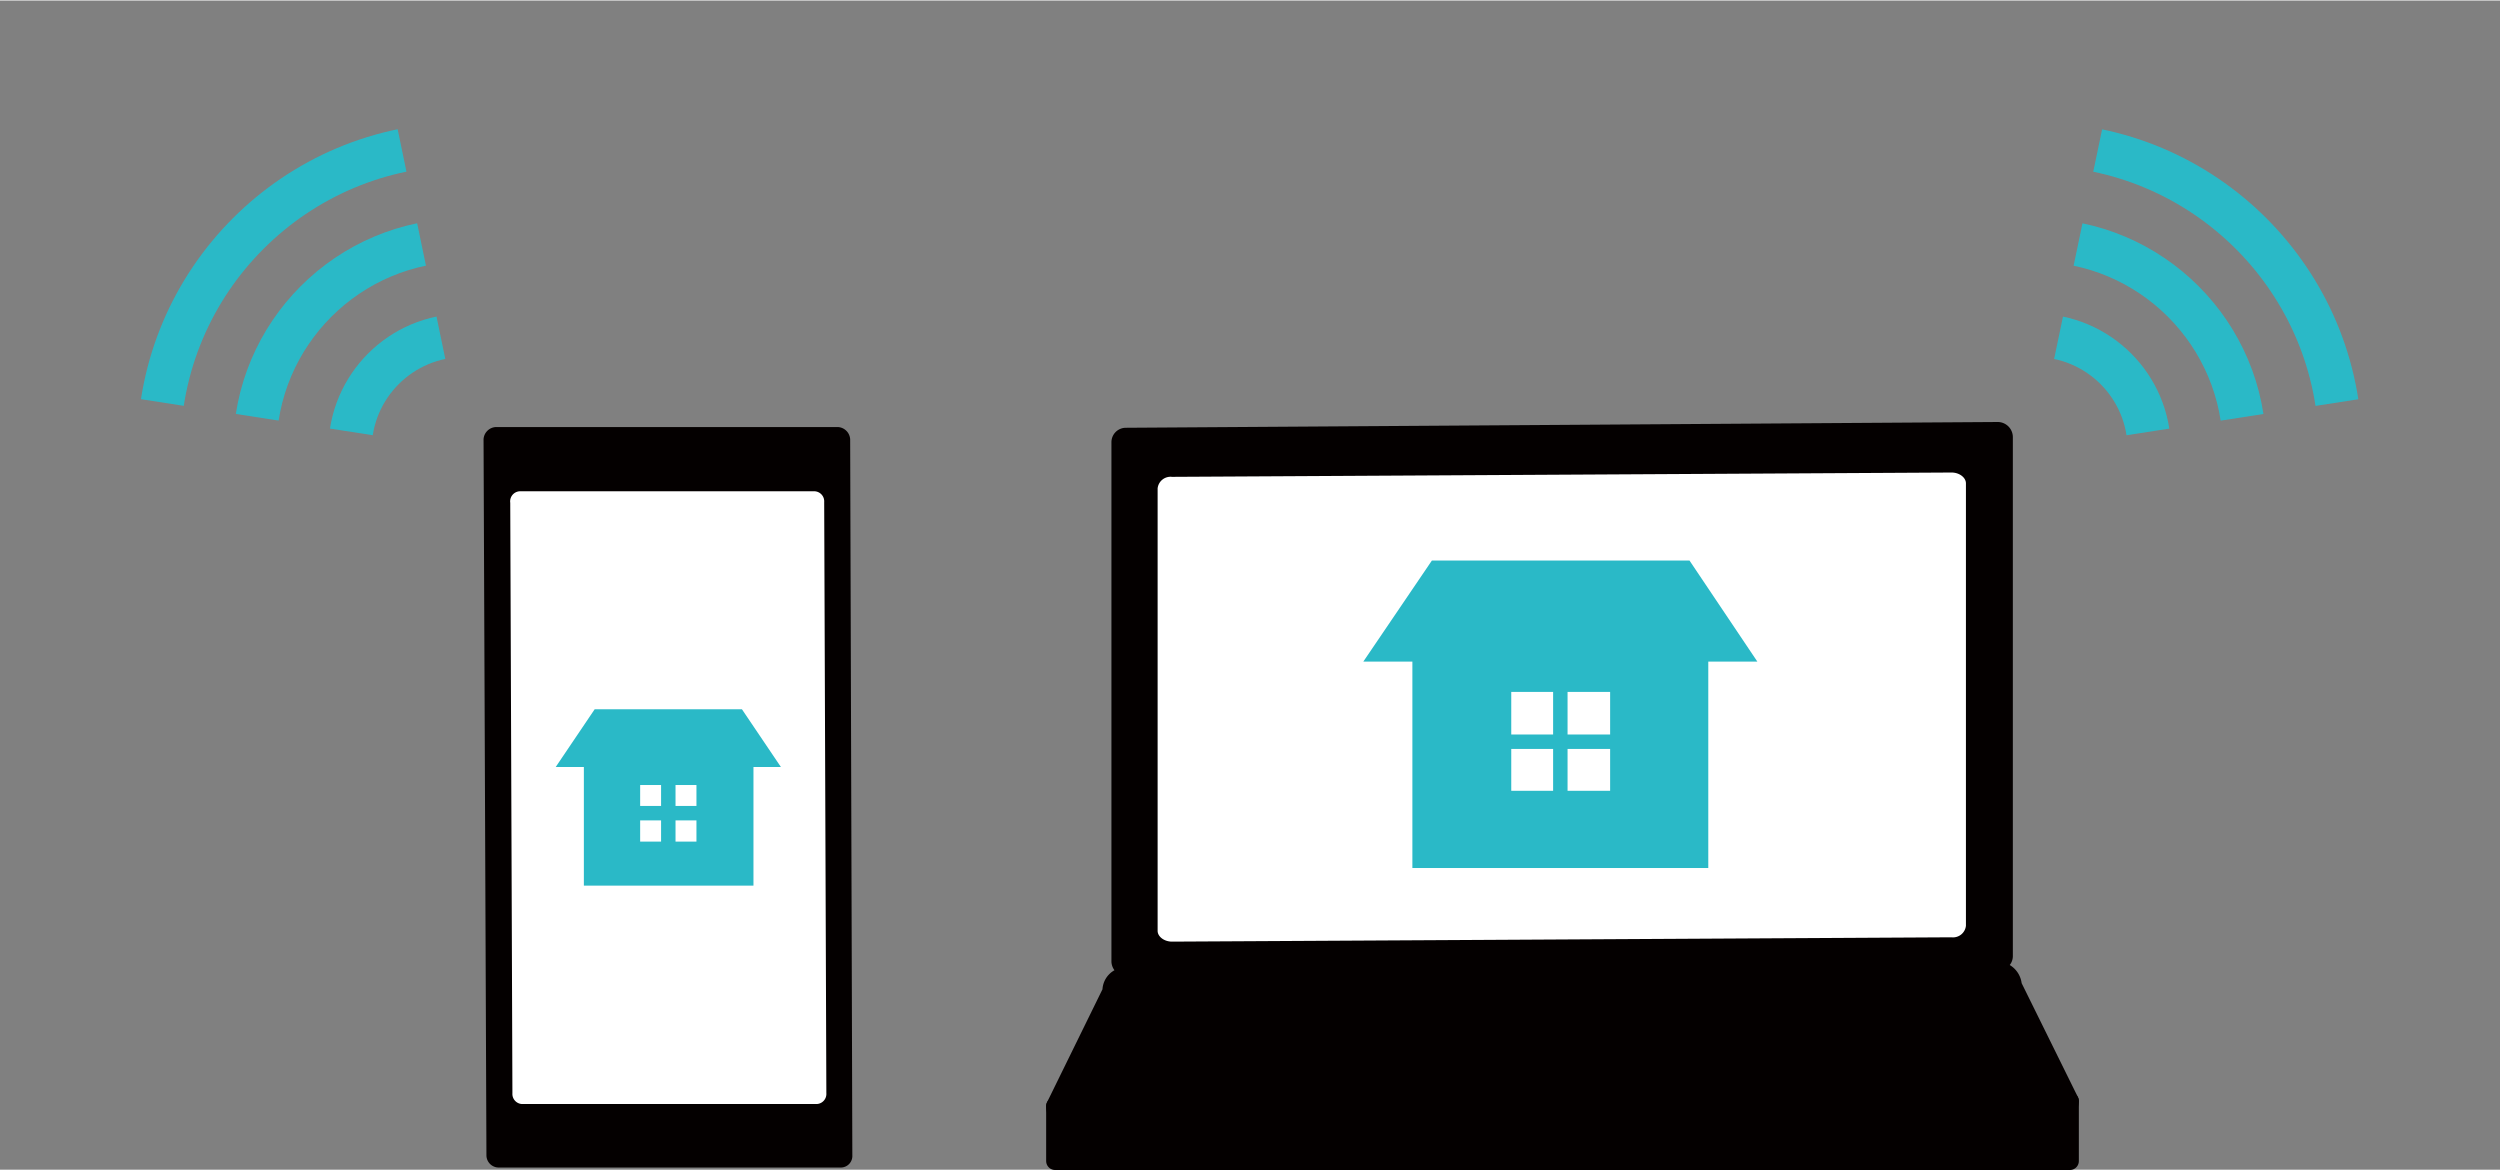 <svg id="レイヤー_1" data-name="レイヤー 1" xmlns="http://www.w3.org/2000/svg" xmlns:xlink="http://www.w3.org/1999/xlink" width="122.2mm" height="57.2mm" viewBox="0 0 346.4 162"><rect x="0" y="0" width="346.4" height="162" fill="#808080" stroke="none"/><defs><style>.cls-1,.cls-3,.cls-9{fill:none;}.cls-2{clip-path:url(#clip-path);}.cls-3,.cls-9{stroke:#2ab9c7;stroke-miterlimit:10;}.cls-3{stroke-width:6px;}.cls-4{clip-path:url(#clip-path-2);}.cls-5,.cls-6{fill:#040000;}.cls-5{stroke:#040000;stroke-linecap:round;stroke-linejoin:round;stroke-width:2.49px;}.cls-7{fill:#fff;}.cls-8{fill:#2ab9c7;}.cls-9{stroke-width:2px;}</style><clipPath id="clip-path"><polygon class="cls-1" points="282 62.2 346.4 52.2 295 0 282 62.2"/></clipPath><clipPath id="clip-path-2"><polygon class="cls-1" points="64.3 62.2 0 52.2 51.4 0 64.3 62.2"/></clipPath></defs><g class="cls-2"><circle class="cls-3" cx="282" cy="62.2" r="15.8"/><circle class="cls-3" cx="282" cy="62.2" r="29"/><circle class="cls-3" cx="282" cy="62.2" r="42.3"/></g><g class="cls-4"><circle class="cls-3" cx="64.3" cy="62.2" r="15.8"/><circle class="cls-3" cx="64.3" cy="62.2" r="29"/><circle class="cls-3" cx="64.3" cy="62.2" r="42.3"/></g><polyline class="cls-5" points="146.2 153.2 146.2 160.8 286.8 160.8 286.8 152.5"/><path class="cls-6" d="M278.9,60.5v71.9a2,2,0,0,1-2,2l-120.8.8a2.1,2.1,0,0,1-2.1-2v-72a2,2,0,0,1,2-2l120.8-.8A2.1,2.1,0,0,1,278.9,60.5Z"/><path class="cls-5" d="M278.9,136.5l7.9,16a2.1,2.1,0,0,1-2.1,2l-136.4.8a2.1,2.1,0,0,1-2.1-2.1l7.8-15.9a2,2,0,0,1,2-2.1l120.8-.8A2.2,2.2,0,0,1,278.9,136.5Z"/><path class="cls-7" d="M272.4,66.9v61.3a1.8,1.8,0,0,1-2,1.6l-108,.6c-1.1,0-2-.7-2-1.5V67.6a1.8,1.8,0,0,1,2-1.6l108-.6C271.5,65.4,272.4,66.1,272.4,66.9Z"/><path class="cls-6" d="M116.5,161.7H69.1a1.7,1.7,0,0,1-1.7-1.7L67,60.8a1.8,1.8,0,0,1,1.7-1.7h47.4a1.8,1.8,0,0,1,1.7,1.7l.3,99.2A1.6,1.6,0,0,1,116.5,161.7Z"/><path class="cls-7" d="M113.2,152.9H72.3a1.4,1.4,0,0,1-1.3-1.5l-.3-81.8A1.4,1.4,0,0,1,72,68h40.9a1.4,1.4,0,0,1,1.3,1.5l.3,81.9A1.4,1.4,0,0,1,113.2,152.9Z"/><rect class="cls-8" x="195.7" y="86.4" width="41" height="33.8"/><polygon class="cls-8" points="198.4 77.6 188.9 91.6 243.5 91.6 234.1 77.6 198.4 77.6"/><rect class="cls-7" x="209.4" y="95.8" width="13.7" height="13.7"/><line class="cls-9" x1="207.1" y1="102.7" x2="225.4" y2="102.7"/><line class="cls-9" x1="216.2" y1="93.5" x2="216.2" y2="111.8"/><rect class="cls-8" x="80.9" y="103.3" width="23.5" height="19.34"/><polygon class="cls-8" points="82.4 98.2 77 106.2 108.2 106.2 102.8 98.2 82.4 98.2"/><rect class="cls-7" x="88.7" y="108.7" width="7.8" height="7.84"/><line class="cls-9" x1="87.4" y1="112.6" x2="97.8" y2="112.6"/><line class="cls-9" x1="92.6" y1="107.4" x2="92.6" y2="117.8"/></svg>
